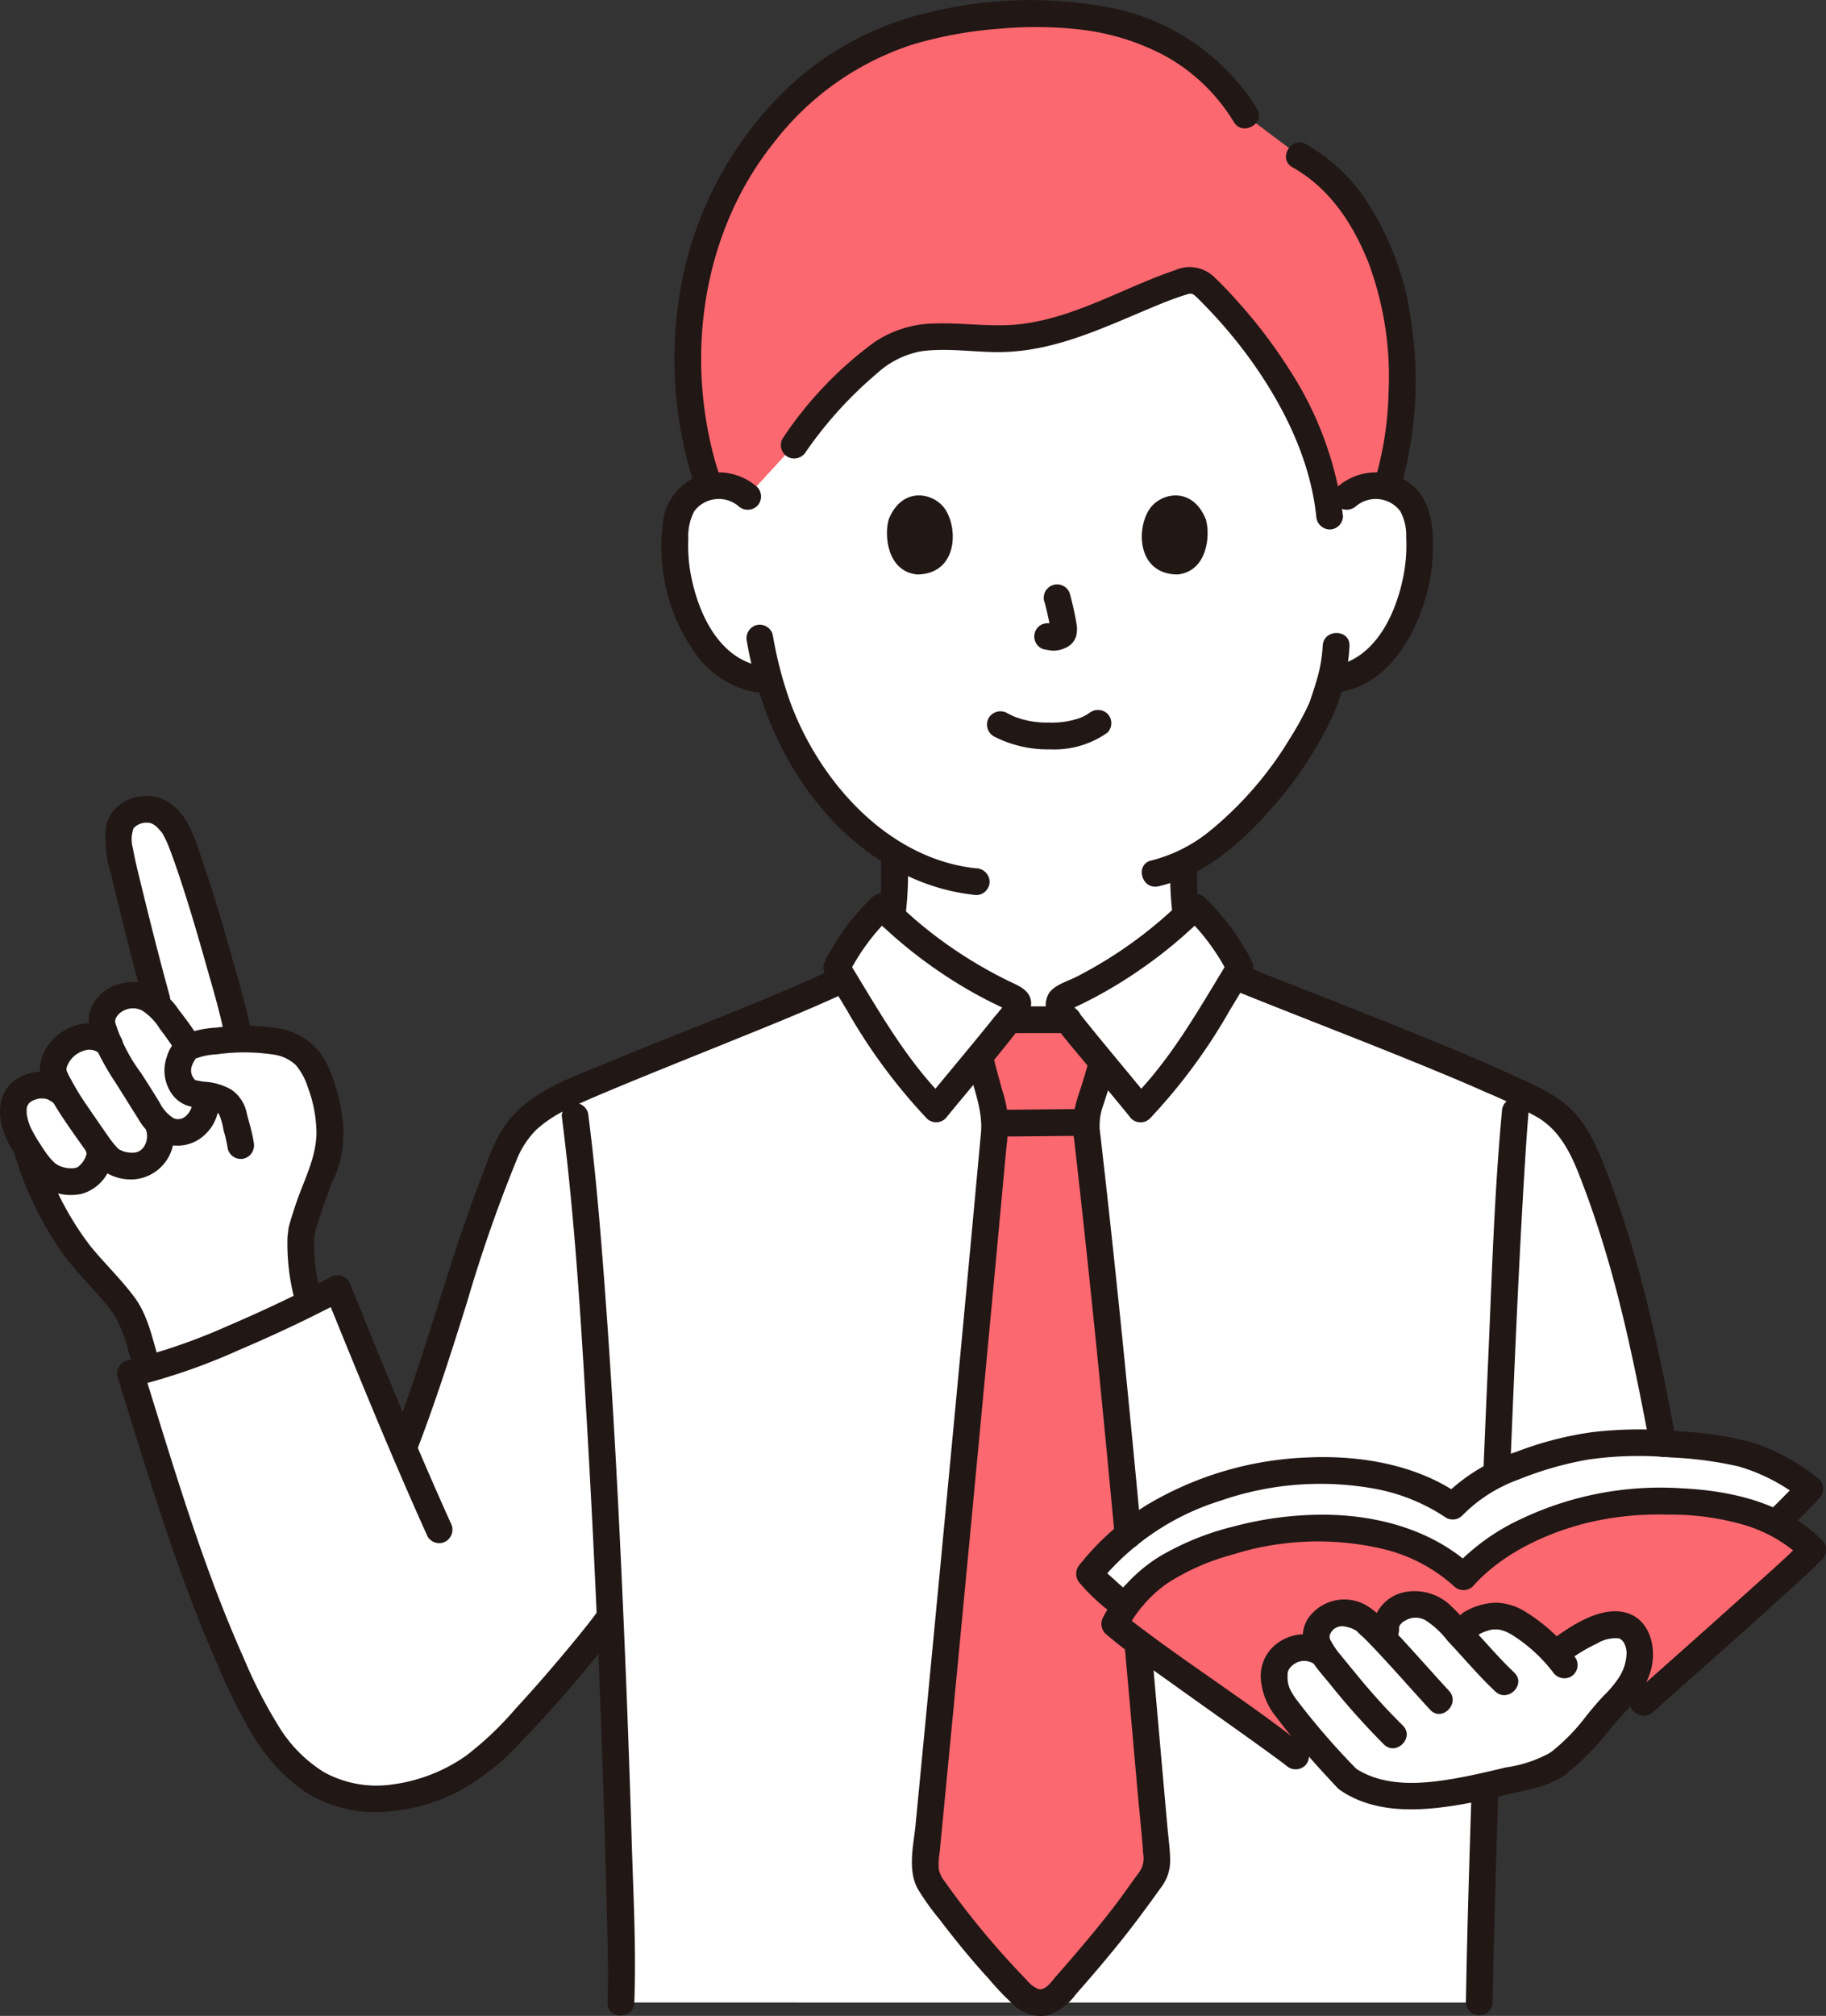 <svg xmlns="http://www.w3.org/2000/svg" width="188.619" height="208.149" viewBox="0 0 188.619 208.149">
  <rect x="0" y="0" width="188.619" height="208.149" fill="#333333" stroke="none"/>
  <g id="concept_image" transform="translate(0.009 0)">
    <path id="パス_213" data-name="パス 213" d="M190.487,68.793a4.613,4.613,0,0,1,3.69-1.079,4.354,4.354,0,0,1,3.13,2.081,6.148,6.148,0,0,1,.645,2.476,18.448,18.448,0,0,1-1.881,9.779,11.731,11.731,0,0,1-3.032,3.979,7.776,7.776,0,0,1-3.615,1.629l-.619.1c-.3,1.11-.63,2.046-.793,2.542-1.054,2.859-6.951,12.757-14.371,16.358-.018,2.5-.067,5.357.8,7.518,1.489,3.675,9.512,8.307,10.065,8.547,0,0-4.358,16.763-25.084,16.763-26.356,0-25.281-17.409-25.281-17.409.553-.24,7.322-4.226,8.809-7.9.991-2.453.789-5.811.806-8.516a28.707,28.707,0,0,1-6.935-6.145,31.377,31.377,0,0,1-5.979-11.67l-1.176-.182a7.776,7.776,0,0,1-3.615-1.629,11.732,11.732,0,0,1-3.032-3.979,18.448,18.448,0,0,1-1.881-9.779,6.156,6.156,0,0,1,.644-2.476,4.355,4.355,0,0,1,3.131-2.081,4.613,4.613,0,0,1,3.69,1.079s2.93-27.483,31.077-27.483S190.487,68.793,190.487,68.793Z" transform="translate(-51.374 -17.527)" fill="#fff"/>
    <path id="パス_214" data-name="パス 214" d="M74.066,275.765c.029-.777.052-1.462.081-2.032-.173-10.1-.589-23.783-1.2-37.758l-.291.38-.958,1.252c-2.613,3.3-8.067,9.744-11.55,12.791s-8.905,4.9-13.478,4.169c-7.119-1.151-10.233-7.925-13.14-14.533-4.18-9.5-7.152-19.726-10.124-29.219,5.955-1.3,15.437-5.642,21.392-8.774,2.352,5.785,4.427,10.939,6.8,16.5,4.271-11.07,5.37-17.123,9.561-28.068.778-2.031,1.361-3.857,2.845-5.45a15.392,15.392,0,0,1,5.1-3.267c5.72-2.585,19.423-7.83,26.356-10.939a24.329,24.329,0,0,1,5.556-8.19,46.292,46.292,0,0,0,13.357,9.31c.276.126.585.279.674.569a1.071,1.071,0,0,1-.155.754,9.1,9.1,0,0,1-.732,1.036l6.045-.007a9.007,9.007,0,0,1-.728-1.028,1.074,1.074,0,0,1-.154-.754c.089-.288.4-.444.674-.569a46.292,46.292,0,0,0,13.357-9.31,23.945,23.945,0,0,1,5.319,7.657c6.081,2.434,21.59,8.4,27.432,11.221,1.877.907,3.934,1.721,5.354,3.245a17.731,17.731,0,0,1,3.187,5.878c4.222,11.026,6,21.853,8.3,33.88H164.388c-.712,17.628-1.371,37.067-1.644,50.468-.006.271-.006.535-.012.794Z" transform="translate(-9.934 -68.997)" fill="#fff"/>
    <path id="パス_215" data-name="パス 215" d="M25.1,166.291c-1.29-5.1-4.913-17.837-6.245-19.538-.957-1.221-2.09-2.161-4.191-1.267-1.8.768-1.509,2.848-1.168,4.566.375,1.892,2.606,10.824,3.909,15.46a3.57,3.57,0,0,0-4.047-.917,2.721,2.721,0,0,0-1.82,2.75s.126.691.309,1.681a3.465,3.465,0,0,0-3.343.018c-1.234.661-2.476,2.43-1.869,3.705l.815,1.71-.254-.209c-1.567-1.289-4.289-.5-4.731,1.223a5.675,5.675,0,0,0,.968,4.081q.131.215.279.461l.143.442a33.967,33.967,0,0,0,5.837,11.149c1.347,1.554,2.9,3.1,4.125,4.769s1.526,3.523,2.123,5.521l.265.883c3.157-1.166,12.044-4.487,16.772-6.736l-.168-.473c-.465-2.146-.979-4.936-.674-6.754a45.958,45.958,0,0,1,2.051-6.016,11.139,11.139,0,0,0,.858-5.032,14.848,14.848,0,0,0-2.176-6.79,3.939,3.939,0,0,0-1.062-1,.971.971,0,0,0-.149-.089c-1.732-1.062-4.011-1.067-5.973-.983l-.164-.835C25.454,167.714,25.308,167.1,25.1,166.291Z" transform="translate(-1.008 -61.576)" fill="#fff"/>
    <path id="パス_216" data-name="パス 216" d="M197.406,270.111a19.346,19.346,0,0,0-1.971,2.169,37.435,37.435,0,0,0,3.382,3.124l.331.246a15.73,15.73,0,0,1,7.441-5.553,34.709,34.709,0,0,1,14-2.514c4.731.156,9.955,1.643,13.482,5.009,2.883-3.307,8.266-5.872,12.421-6.909a37.48,37.48,0,0,1,12.565-.668,20.324,20.324,0,0,1,7.254,2.069l.1-.094c.735-.7,2.206-2.168,3.454-3.492-4.521-3.418-7.056-3.929-12.386-4.447a38.694,38.694,0,0,0-12.633.461c-3.966.988-9.053,2.645-11.871,5.78a23.106,23.106,0,0,0-12.382-3.662,34.7,34.7,0,0,0-14,2.514,25.045,25.045,0,0,0-5.751,3.065A39.735,39.735,0,0,0,197.406,270.111Z" transform="translate(-82.922 -109.783)" fill="#fff"/>
    <path id="パス_217" data-name="パス 217" d="M255.412,290.823q-.252-.2-.507-.4c-2.174-1.679-3.751-1.942-5.988-.691l-1.2,1.039c-.914-.97-1.689-1.773-2.02-2.06a3.732,3.732,0,0,0-3.58-.806c-1.412.526-2,1.3-2,2.48,0,0-.058.428-.134,1.005-.748-.792-1.423-1.475-1.938-1.936-.435-.39-2.558-1.439-3.973-.375a2.292,2.292,0,0,0-.717,3.289,4.338,4.338,0,0,1,.207.394l-.316-.165a3.214,3.214,0,0,0-4.548,1.638,4.614,4.614,0,0,0,.364,3.02c.915,1.769,4.913,6.206,7.072,8.487,4.944,3.5,12.835,1.062,19.154-.408a8.337,8.337,0,0,0,2.5-1.077c2.364-1.641,3.581-3.658,5.512-5.791a14.989,14.989,0,0,0,2.168-2.628,5.564,5.564,0,0,0,.8-3.9,2.936,2.936,0,0,0-1.1-1.753,3.556,3.556,0,0,0-3.241.1,16.12,16.12,0,0,0-4.294,2.6A20.061,20.061,0,0,0,255.412,290.823Z" transform="translate(-96.989 -122.083)" fill="#fff"/>
    <path id="パス_218" data-name="パス 218" d="M196.2,31.475a24.909,24.909,0,0,0-1.017-3.321c-1.53-3.907-3.873-8.418-8.619-11.022l-5.569-4.187c-5.555-9.2-15.8-11-24.525-10.386-10.365.727-17.753,3.508-24.489,11.421-9.816,11.529-10.091,26.781-6.382,37.307a1.923,1.923,0,0,1,.273-.058,4.576,4.576,0,0,1,3.662,1.071l4.861-5.289c2.032-2.89,7.8-10.054,12.176-10.93,3.132-.626,6.47.052,9.719-.078,5.89-.237,10.76-3.026,15.984-5.061.7-.271,1.4-.529,2.108-.765a2.866,2.866,0,0,1,1.239-.2,2.2,2.2,0,0,1,1.249.723c6.065,5.918,11.761,14.425,12.789,23.3.938-.854,1.872-1.7,1.872-1.7a4.577,4.577,0,0,1,3.662-1.071,3.235,3.235,0,0,1,.407.086A39.534,39.534,0,0,0,196.2,31.475Z" transform="translate(-52.357 -1.04)" fill="#fc686f"/>
    <path id="パス_219" data-name="パス 219" d="M187.51,242.372c-.3.345-.583.7-.854,1.088l-.331-.246a37.428,37.428,0,0,1-3.382-3.124,19.347,19.347,0,0,1,1.971-2.169c.654-.629,1.345-1.228,2.023-1.785-1.245-13.432-2.7-28.181-4.357-42.388a11.555,11.555,0,0,1,.719-3.166c.445-1.368,1.377-4.506.886-3.39-.5-.6-.99-1.2-1.453-1.766-.809-.991-1.53-1.885-2.035-2.541l-6.045.007c-.5.655-1.223,1.546-2.029,2.533-.324.4-.661.806-1,1.224.263,1.409.769,2.908,1.1,4.323.058.28.13.551.2.832a7.7,7.7,0,0,1,.3,1.842c-2.245,24.448-5.134,54.666-7.153,75.577a4.725,4.725,0,0,0,.185,2.37,11.132,11.132,0,0,0,1.225,1.871,85.508,85.508,0,0,0,8.406,9.951,3.412,3.412,0,0,0,1.881.979,2.879,2.879,0,0,0,2.061-1.022l.043-.048a120.21,120.21,0,0,0,8.5-10.47c.778-1.134,1.443-1.746,1.517-2.595a19.846,19.846,0,0,0-.193-3.314C189.079,260.016,188.349,251.6,187.51,242.372Z" transform="translate(-70.431 -77.593)" fill="#fc686f"/>
    <path id="パス_220" data-name="パス 220" d="M260.984,269.44a37.48,37.48,0,0,0-12.565.668c-4.156,1.036-9.538,3.6-12.421,6.909-3.527-3.366-8.751-4.852-13.482-5.009a34.71,34.71,0,0,0-14,2.514,15.309,15.309,0,0,0-8.544,7.365c2.773,2.424,15.807,11.356,18.691,13.645l2.8-.428a40.869,40.869,0,0,1-4.534-5.724,4.614,4.614,0,0,1-.364-3.02,3.214,3.214,0,0,1,4.548-1.638l.316.165a4.338,4.338,0,0,0-.207-.394,2.293,2.293,0,0,1,.717-3.289c1.412-1.062,3.535-.016,3.973.375.515.461,1.189,1.144,1.938,1.936.077-.576.134-1.005.134-1.005,0-1.183.591-1.957,2-2.48a3.733,3.733,0,0,1,3.58.806c.331.288,1.106,1.09,2.02,2.06l1.2-1.042c2.234-1.248,3.81-.986,5.988.691q.256.2.507.4a20.108,20.108,0,0,1,2.222,2.063,16.131,16.131,0,0,1,4.294-2.6,3.556,3.556,0,0,1,3.241-.1,2.936,2.936,0,0,1,1.1,1.753,5.564,5.564,0,0,1-.8,3.9,14.457,14.457,0,0,1-2.123,2.58l3.368-.518c3.063-2.728,14.906-13.184,17.5-15.784A18.385,18.385,0,0,0,260.984,269.44Z" transform="translate(-84.845 -114.21)" fill="#fc686f"/>
    <path id="パス_221" data-name="パス 221" d="M212.917,158.888c-.006-.041-.071-.434-.032-.2s-.018-.159-.023-.2q-.033-.292-.058-.586c-.036-.445-.058-.891-.07-1.337-.025-.864-.017-1.732-.012-2.6a1.382,1.382,0,0,0-2.764,0,34.283,34.283,0,0,0,.291,5.652,1.38,1.38,0,0,0,2.523.33,1.591,1.591,0,0,0,.139-1.065Z" transform="translate(-89.077 -64.739)" fill="#211715"/>
    <path id="パス_222" data-name="パス 222" d="M157.892,153.44c0,.936.015,1.872-.009,2.808-.012.457-.032.915-.067,1.371q-.027.364-.069.727c-.007.069-.026.42,0,.041-.009.134-.04.271-.062.4a1.5,1.5,0,0,0,.139,1.065,1.382,1.382,0,0,0,2.525-.33,36.18,36.18,0,0,0,.309-6.084,1.382,1.382,0,0,0-2.763,0Z" transform="translate(-66.887 -64.514)" fill="#211715"/>
    <path id="パス_223" data-name="パス 223" d="M125.733,49.364c-3.84-11.547-2.145-25.115,5.593-34.711A29.592,29.592,0,0,1,145.568,4.609a42.143,42.143,0,0,1,8.973-1.639,40.5,40.5,0,0,1,8.4.086,24.407,24.407,0,0,1,8.778,2.736A19.1,19.1,0,0,1,178.78,12.6c.926,1.515,3.317.128,2.386-1.395A23.081,23.081,0,0,0,165.945.778a43.926,43.926,0,0,0-18.711.518,31.55,31.55,0,0,0-16.057,9.322,37.6,37.6,0,0,0-9.43,18.576,41.845,41.845,0,0,0,1.324,20.9c.558,1.679,3.228.96,2.664-.735Z" transform="translate(-51.339 0)" fill="#211715"/>
    <path id="パス_224" data-name="パス 224" d="M142.67,67a41.446,41.446,0,0,1,7.308-8.069,9.291,9.291,0,0,1,4.566-2.317c2.784-.4,5.625.134,8.421.075,5.376-.115,10.179-2.388,15.04-4.426,1.294-.542,2.6-1.085,3.945-1.5.507-.157.643-.159,1.025.2.442.419.864.86,1.286,1.3a48.909,48.909,0,0,1,4.77,5.81c3.207,4.609,5.761,9.911,6.365,15.552a1.423,1.423,0,0,0,1.382,1.382,1.391,1.391,0,0,0,1.382-1.382A35.84,35.84,0,0,0,192.5,58.312a52.185,52.185,0,0,0-5.02-6.621c-.838-.944-1.7-1.88-2.623-2.743a3.649,3.649,0,0,0-4.03-.717c-5.269,1.785-10.2,4.836-15.8,5.552-3,.383-5.994-.143-9-.044A11.366,11.366,0,0,0,149.71,55.7a39.115,39.115,0,0,0-9.429,9.908,1.394,1.394,0,0,0,.5,1.891,1.412,1.412,0,0,0,1.891-.5Z" transform="translate(-59.443 -20.337)" fill="#211715"/>
    <path id="パス_225" data-name="パス 225" d="M231.4,28.124c3.819,2.134,6.212,5.794,7.814,9.77a33.614,33.614,0,0,1,2.1,13.472,34.92,34.92,0,0,1-1.227,8.434,1.383,1.383,0,0,0,2.664.735,40.318,40.318,0,0,0,.938-16.191,29.93,29.93,0,0,0-4.709-12.836,18.4,18.4,0,0,0-6.188-5.772c-1.554-.869-2.949,1.518-1.395,2.386Z" transform="translate(-97.891 -10.84)" fill="#211715"/>
    <path id="パス_226" data-name="パス 226" d="M178.269,201.743c2.886,0,5.771-.064,8.657-.065a1.382,1.382,0,1,0,0-2.763c-2.886,0-5.771.064-8.657.065a1.382,1.382,0,0,0,0,2.763Z" transform="translate(-75.052 -84.394)" fill="#211715"/>
    <path id="パス_227" data-name="パス 227" d="M194.159,189.354c-.274,1.072-.6,2.13-.944,3.184a16.227,16.227,0,0,0-.638,2.36,9.308,9.308,0,0,0,.044,2.685q.576,4.986,1.11,9.976,1.076,9.992,2.039,19.994.529,5.449,1.036,10.9a1.42,1.42,0,0,0,1.382,1.382,1.392,1.392,0,0,0,1.382-1.382c-1.218-13.083-2.509-26.16-3.994-39.216q-.156-1.378-.317-2.757a6.2,6.2,0,0,1,.413-2.564c.4-1.274.823-2.538,1.151-3.831a1.383,1.383,0,0,0-2.664-.735Z" transform="translate(-81.676 -79.92)" fill="#211715"/>
    <path id="パス_228" data-name="パス 228" d="M185.546,249.012q.686,7.632,1.353,15.265c.194,2.188.446,4.383.592,6.577a2.5,2.5,0,0,1-.541,2.092c-.633.864-1.242,1.743-1.879,2.6-1.364,1.839-2.825,3.606-4.308,5.35q-1.12,1.317-2.264,2.613c-.416.473-1.118,1.563-1.868,1.314a3.118,3.118,0,0,1-1.151-.9q-.641-.663-1.271-1.339-1.309-1.407-2.558-2.87-2.426-2.844-4.591-5.9a3.34,3.34,0,0,1-.669-1.286,6.84,6.84,0,0,1,.074-1.74q.142-1.469.284-2.936l.586-6.079q.633-6.57,1.259-13.139,1.361-14.242,2.7-28.485.671-7.143,1.335-14.286.319-3.422.633-6.843c.1-1.127.255-2.261.313-3.392a12.9,12.9,0,0,0-.666-3.678c-.311-1.229-.695-2.437-.951-3.679-.358-1.741-3.022-1-2.664.735.5,2.447,1.675,4.912,1.443,7.435q-.322,3.5-.647,7-.681,7.35-1.371,14.7-1.392,14.83-2.81,29.656-.652,6.825-1.308,13.649-.308,3.2-.617,6.41c-.206,2.134-.851,4.647.221,6.627a25.974,25.974,0,0,0,2.261,3.167q1.2,1.579,2.458,3.109t2.613,3.009a27.546,27.546,0,0,0,2.654,2.763,3.944,3.944,0,0,0,3.544.99,6.1,6.1,0,0,0,2.792-2.13c1.586-1.8,3.146-3.627,4.651-5.5,1.47-1.828,2.849-3.721,4.219-5.625a4.509,4.509,0,0,0,.88-2.845c-.016-1.094-.178-2.188-.275-3.277q-.666-7.448-1.318-14.9-.187-2.112-.378-4.225a1.419,1.419,0,0,0-1.382-1.382,1.392,1.392,0,0,0-1.382,1.382Z" transform="translate(-69.417 -79.456)" fill="#211715"/>
    <path id="パス_229" data-name="パス 229" d="M202.343,283.818h0l.7.188h0l.5.5h0l.189.7h0l-.05.367h0l-.139.33h0l-.216.28h0a1.421,1.421,0,0,0,0-1.954l-.28-.216a1.372,1.372,0,0,0-.7-.188l-.367.049a1.374,1.374,0,0,0-.61.355,1.291,1.291,0,0,0-.218.281c-.029.058.066-.157-.07.167a.937.937,0,0,0-.119.533l.049.368a1.554,1.554,0,0,0,.636.827l.33.139c.122.02.245.037.368.049a1.421,1.421,0,0,0,1.382-1.382l-.05-.367a1.382,1.382,0,0,0-.355-.61l-.28-.216a1.373,1.373,0,0,0-.7-.188Z" transform="translate(-85.264 -120.417)" fill="#211715"/>
    <path id="パス_230" data-name="パス 230" d="M186.089,180.48l-6.03.007a1.382,1.382,0,0,0,0,2.763l6.03-.007a1.382,1.382,0,1,0,0-2.763Z" transform="translate(-75.812 -76.573)" fill="#211715"/>
    <path id="パス_231" data-name="パス 231" d="M198.387,183.466a58.1,58.1,0,0,0,8.213-11.118c.576-.953,1.151-1.91,1.731-2.862.36-.592.884-1.205.679-1.949a7.334,7.334,0,0,0-.828-1.582A23.457,23.457,0,0,0,204,160.637a1.405,1.405,0,0,0-1.954,0,44.7,44.7,0,0,1-11.243,8.2c-.9.464-2.206.806-2.821,1.656a2.36,2.36,0,0,0,.166,2.761c1.175,1.719,2.586,3.3,3.909,4.907,1.458,1.768,2.93,3.524,4.376,5.3a1.39,1.39,0,0,0,1.954,0,1.413,1.413,0,0,0,0-1.954c-1.471-1.809-2.97-3.6-4.453-5.4-.843-1.022-1.685-2.047-2.509-3.084-.265-.334-1.1-1.151-1.054-1.539l-.188.7c-.064.131-.238.111.01.006.166-.07.328-.152.491-.23q.434-.2.864-.414.933-.461,1.842-.965,1.932-1.071,3.755-2.323A47.407,47.407,0,0,0,204,162.591h-1.954a22.108,22.108,0,0,1,4.439,6.011v-1.4c-3.051,4.975-5.9,10.141-10.053,14.306A1.383,1.383,0,0,0,198.387,183.466Z" transform="translate(-79.604 -67.986)" fill="#211715"/>
    <path id="パス_232" data-name="パス 232" d="M160.348,181.512c-4.157-4.164-7-9.33-10.053-14.306V168.6a22.108,22.108,0,0,1,4.439-6.011h-1.954a47.376,47.376,0,0,0,6.855,5.676q1.771,1.214,3.647,2.263.909.508,1.842.972.43.213.864.417c.173.08.343.16.515.238a1.408,1.408,0,0,1,.166.085c.133.077.109.058-.071-.052l-.188-.7c.05.386-.789,1.206-1.054,1.539-.824,1.036-1.666,2.062-2.509,3.084-1.483,1.8-2.982,3.586-4.453,5.4a1.423,1.423,0,0,0,0,1.954,1.392,1.392,0,0,0,1.954,0c2.648-3.255,5.435-6.409,7.959-9.762a3.389,3.389,0,0,0,.879-2.116c-.036-1.368-1.309-1.811-2.342-2.314a45.563,45.563,0,0,1-6.024-3.54,43.423,43.423,0,0,1-6.085-5.1,1.407,1.407,0,0,0-1.954,0,23.469,23.469,0,0,0-4.182,5.319,7.339,7.339,0,0,0-.828,1.582c-.193.7.269,1.274.612,1.838.6.989,1.2,1.983,1.8,2.972a58.045,58.045,0,0,0,8.213,11.118A1.383,1.383,0,0,0,160.348,181.512Z" transform="translate(-62.679 -67.987)" fill="#211715"/>
    <path id="パス_233" data-name="パス 233" d="M100.787,199.177c1.393,10.915,2.037,21.935,2.665,32.917q1.126,19.686,1.715,39.4.154,4.922.275,9.845c.075,3.119.187,6.235.072,9.353-.066,1.778,2.7,1.776,2.763,0,.207-5.638-.11-11.318-.278-16.955q-.288-9.639-.691-19.272c-.536-12.893-1.185-25.787-2.163-38.654-.422-5.552-.891-11.106-1.6-16.63a1.427,1.427,0,0,0-1.382-1.382,1.389,1.389,0,0,0-1.382,1.382Z" transform="translate(-42.765 -83.92)" fill="#211715"/>
    <path id="パス_234" data-name="パス 234" d="M268.043,198.29c-.812,8.735-1.057,17.545-1.449,26.306q-.251,5.6-.48,11.208c-.073,1.778,2.69,1.775,2.763,0,.451-10.966.9-21.939,1.588-32.893.1-1.541.2-3.084.34-4.621a1.392,1.392,0,0,0-1.382-1.382,1.412,1.412,0,0,0-1.382,1.382Z" transform="translate(-112.908 -83.543)" fill="#211715"/>
    <path id="パス_235" data-name="パス 235" d="M265.768,341.686c.122-7.455.362-14.911.6-22.361.058-1.779-2.706-1.777-2.763,0-.237,7.452-.477,14.906-.6,22.361A1.383,1.383,0,0,0,265.768,341.686Z" transform="translate(-111.59 -134.915)" fill="#211715"/>
    <path id="パス_236" data-name="パス 236" d="M33.85,166.689c-.47-2.365-1.177-4.7-1.829-7.018-.934-3.327-1.9-6.65-3.017-9.922-.806-2.378-1.607-5.479-4.12-6.625-2.242-1.023-5.344.144-5.9,2.66a11.594,11.594,0,0,0,.489,5.037q1.565,6.718,3.4,13.376a1.383,1.383,0,0,0,2.664-.735c-1.054-3.839-2.035-7.7-2.974-11.569-.3-1.245-.627-2.493-.845-3.757a3.4,3.4,0,0,1,.075-2.058,1.83,1.83,0,0,1,1.852-.491,2.238,2.238,0,0,1,.767.6c.083.089.371.433.306.345-.095-.129.05.074.069.108.176.311.33.626.477.952s-.042-.115.041.1c.044.11.089.219.132.329q.164.416.318.834.345.945.666,1.9c1.024,3.04,1.929,6.122,2.8,9.208.7,2.467,1.455,4.951,1.957,7.468a1.382,1.382,0,0,0,2.664-.735Z" transform="translate(-8.003 -60.567)" fill="#211715"/>
    <path id="パス_237" data-name="パス 237" d="M2.584,205.88a35.58,35.58,0,0,0,5.176,10.49c1.389,1.835,3.065,3.422,4.505,5.213,1.378,1.713,1.8,3.673,2.4,5.736a1.383,1.383,0,0,0,2.664-.735c-.619-2.108-1.074-4.264-2.418-6.059-1.4-1.869-3.088-3.476-4.557-5.282a31.333,31.333,0,0,1-5.111-10.1c-.548-1.684-3.217-.963-2.665.735Z" transform="translate(-1.068 -86.631)" fill="#211715"/>
    <path id="パス_238" data-name="パス 238" d="M38.712,195.965c-.15-1.042-.488-2.039-.731-3.061a3.849,3.849,0,0,0-1.568-2.344,6.223,6.223,0,0,0-2.775-.82,9.244,9.244,0,0,1-.948-.169.4.4,0,0,1-.1-.028c.185.157-.159-.272-.207-.379a1.358,1.358,0,0,1-.1-.889,2.233,2.233,0,0,1,.22-.559c.062-.119.142-.23.2-.35.141-.282.055-.039,0-.008a6.759,6.759,0,0,1,2.141-.442,20.477,20.477,0,0,1,5.962.024,4.2,4.2,0,0,1,2.26,1.077,6.56,6.56,0,0,1,1.225,2.242,13.841,13.841,0,0,1,.911,4.815c-.058,2.627-1.324,4.872-2.147,7.335-.2.609-.4,1.22-.581,1.837-.051.179-.1.359-.142.541-.031.155-.045.313-.066.47.051-.385-.047.36-.058.5a22.707,22.707,0,0,0,.782,6.647c.374,1.738,3.038,1,2.664-.735a19.439,19.439,0,0,1-.674-6.016c.022-.2.182-.508.032-.251-.12.206-.014.085.021-.032.065-.218.12-.44.185-.658.2-.653.411-1.3.63-1.948s.453-1.313.7-1.963c.092-.244.185-.488.288-.729-.092.219-.05.109.017-.024s.126-.25.184-.379a11.294,11.294,0,0,0,.913-5.37,18.238,18.238,0,0,0-1.471-5.96,6.7,6.7,0,0,0-4.8-4.035,21.474,21.474,0,0,0-6.831-.153,10.524,10.524,0,0,0-3.1.628,3.716,3.716,0,0,0-1.982,2.322,4.228,4.228,0,0,0,.428,3.8,3.273,3.273,0,0,0,2.507,1.474c.725.1,2.026.058,2.453.761a6.583,6.583,0,0,1,.44,1.573,16.017,16.017,0,0,1,.454,1.988,1.39,1.39,0,0,0,1.7.965A1.418,1.418,0,0,0,38.712,195.965Z" transform="translate(-12.52 -78.045)" fill="#211715"/>
    <path id="パス_239" data-name="パス 239" d="M8.911,200.574c.065.23.022-.248.016.079s.064-.121-.012.115c-.021.064-.178.484-.058.218a3.771,3.771,0,0,1-.23.427c-.043.07-.09.136-.136.2.012-.018.131-.158.03-.039a3.839,3.839,0,0,1-.283.306c-.058.054-.115.1-.17.154.043-.039.224-.135.018-.02-.044.025-.09.053-.132.08-.169.108-.127.035.024,0-.077.018-.412.1-.288.082.173-.032-.09.006-.131.009-.065,0-.13.006-.2.006s-.548-.031-.3,0a3.81,3.81,0,0,1-.533-.115c-.093-.025-.4-.132-.345-.108s-.235-.123-.305-.165-.145-.09-.214-.139c.051.036.177.163,0-.013-.123-.12-.247-.236-.363-.362s-.212-.241-.313-.366c-.148-.181.1.132-.046-.058-.043-.058-.086-.115-.128-.176-.225-.313-.438-.633-.644-.96a15.359,15.359,0,0,1-1.042-1.817c0-.009-.1-.24-.039-.092-.028-.071-.054-.143-.079-.215-.058-.168-.112-.337-.156-.508-.025-.1-.044-.2-.068-.292-.006-.025-.045-.27-.02-.071-.025-.193-.015-.385-.023-.576,0-.033.02-.275-.009-.058a1.981,1.981,0,0,1,.041-.208,1.685,1.685,0,0,0,.058-.212c.013-.134-.027.074-.045.1.049-.073.281-.4.052-.137.09-.1.185-.2.28-.288.067-.067.187-.1-.036.025.06-.033.115-.078.173-.115s.125-.066.185-.1c.213-.13-.135.021.014-.012s.275-.094.416-.127c.071-.017.145-.025.215-.044.176-.048-.315.007.016,0h.442c.089,0,.23.062-.037-.009.071.018.145.028.216.045s.142.044.213.062c.235.058-.08-.078.03.008.073.058.474.3.242.119a1.427,1.427,0,0,0,1.954,0,1.39,1.39,0,0,0,0-1.954,4.669,4.669,0,0,0-5.209-.431c-1.839,1.021-2.268,3.082-1.77,5.009a10.354,10.354,0,0,0,1.272,2.773,19.2,19.2,0,0,0,1.707,2.434,5.432,5.432,0,0,0,5.316,1.78,4.42,4.42,0,0,0,3.092-4.985,1.382,1.382,0,1,0-2.665.735Z" transform="translate(0 -81.559)" fill="#211715"/>
    <path id="パス_240" data-name="パス 240" d="M15.326,184.759c-1.727-1.9-4.8-1.453-6.55.147a4.846,4.846,0,0,0-1.666,3.349,7.149,7.149,0,0,0,1.382,3.409c.993,1.688,2.179,3.31,3.308,4.912a10.5,10.5,0,0,0,1.67,2.019,4.985,4.985,0,0,0,3.339,1.042,4.479,4.479,0,0,0,3.938-5.892,1.383,1.383,0,0,0-2.665.735,2.009,2.009,0,0,1-.265,1.876,2.122,2.122,0,0,1-.366.329,1.4,1.4,0,0,1-.821.193,2.892,2.892,0,0,1-.959-.167,3.338,3.338,0,0,0-.355-.163c-.024-.006-.173-.111,0,.011s-.063-.062-.083-.083a8.543,8.543,0,0,1-1.049-1.294c-.789-1.119-1.563-2.255-2.339-3.383a26.588,26.588,0,0,1-1.531-2.533,7.586,7.586,0,0,1-.441-.9c.035.1,0-.127,0-.152a1.633,1.633,0,0,1,.169-.485,2.666,2.666,0,0,1,1.627-1.375,1.582,1.582,0,0,1,1.7.359c1.2,1.318,3.149-.64,1.954-1.954Z" transform="translate(-3.02 -77.859)" fill="#211715"/>
    <path id="パス_241" data-name="パス 241" d="M26.579,188.166a1.98,1.98,0,0,1-.633,1.78,1.193,1.193,0,0,1-1.274.249,4.03,4.03,0,0,1-1.458-1.634c-.619-1.016-1.255-2.019-1.9-3.019a17.269,17.269,0,0,1-2.682-5.243c0-.006-.061-.279-.021-.115s.063-.173.005-.037.1-.343.043-.2a1.606,1.606,0,0,1,.565-.7,2.1,2.1,0,0,1,2.173-.191,5.9,5.9,0,0,1,1.842,1.9c.588.771,1.161,1.563,1.675,2.386.94,1.506,3.332.12,2.386-1.394a35.034,35.034,0,0,0-2.073-2.906,7.516,7.516,0,0,0-2.614-2.459c-2.5-1.161-5.945-.073-6.65,2.8a5.622,5.622,0,0,0,.665,3.531,27.28,27.28,0,0,0,2.042,3.61c.779,1.222,1.536,2.457,2.313,3.679a6.142,6.142,0,0,0,2.869,2.633,4.092,4.092,0,0,0,3.91-.828,4.6,4.6,0,0,0,1.579-3.846c-.09-1.769-2.854-1.78-2.763,0Z" transform="translate(-6.739 -74.726)" fill="#211715"/>
    <path id="パス_242" data-name="パス 242" d="M115.706,173.8c-7.445,3.448-15.188,6.281-22.773,9.43-4.03,1.672-8.775,3.186-11.238,7.038a18.792,18.792,0,0,0-1.615,3.5c-.515,1.358-1.032,2.716-1.526,4.082-.908,2.511-1.753,5.045-2.561,7.59-1.809,5.692-3.557,11.391-5.689,16.974a1.393,1.393,0,0,0,.965,1.7,1.412,1.412,0,0,0,1.7-.965c1.883-4.926,3.484-9.942,5.059-14.973A152.59,152.59,0,0,1,83.2,193.352a9.161,9.161,0,0,1,2-3.036,12.671,12.671,0,0,1,3.255-2.13c1.513-.748,3.15-1.426,4.591-2.028,3.93-1.642,7.887-3.217,11.833-4.816,4.1-1.66,8.212-3.295,12.223-5.152a1.393,1.393,0,0,0,.5-1.891,1.413,1.413,0,0,0-1.891-.5Z" transform="translate(-29.811 -73.665)" fill="#211715"/>
    <path id="パス_243" data-name="パス 243" d="M55.467,254.291c-3.66-8.106-7.007-16.34-10.356-24.578a1.409,1.409,0,0,0-2.029-.826q-5.189,2.727-10.59,5.032a60.36,60.36,0,0,1-10.472,3.6,1.394,1.394,0,0,0-.965,1.7c2.06,6.586,4.034,13.2,6.362,19.7,1.192,3.325,2.481,6.615,3.9,9.85a60.74,60.74,0,0,0,3.545,7.176,19.4,19.4,0,0,0,5.1,5.782,13.221,13.221,0,0,0,7.633,2.418,19.159,19.159,0,0,0,8.756-2.188,24.093,24.093,0,0,0,6.171-4.855A130.357,130.357,0,0,0,72.83,265.091a1.39,1.39,0,0,0-.5-1.891,1.417,1.417,0,0,0-1.89.5l-.522.682c-.11.143-.219.288-.33.431-.033.042-.064.085-.1.127.2-.257.041-.058-.07.081q-.993,1.243-2.015,2.462c-1.686,2.02-3.412,4.009-5.2,5.939a33.715,33.715,0,0,1-5.145,4.894,17.127,17.127,0,0,1-7.589,2.968,11.284,11.284,0,0,1-7.1-1.267,14.353,14.353,0,0,1-4.7-4.779,49.293,49.293,0,0,1-3.5-6.8q-1.942-4.366-3.584-8.854c-2.552-6.944-4.663-14.037-6.869-21.094l-.965,1.7a63.284,63.284,0,0,0,10.92-3.792q5.5-2.335,10.8-5.124l-2.029-.826c3.439,8.458,6.876,16.915,10.634,25.238a1.393,1.393,0,0,0,1.891.5,1.416,1.416,0,0,0,.5-1.891Z" transform="translate(-8.917 -97.036)" fill="#211715"/>
    <path id="パス_244" data-name="パス 244" d="M220.934,175.723c7.015,2.827,14.086,5.513,21.072,8.411,1.591.66,3.133,1.311,4.733,2.025a50.746,50.746,0,0,1,5.4,2.623c2.238,1.338,3.37,3.592,4.294,5.947,1.086,2.767,2.034,5.589,2.872,8.441,1.9,6.452,3.207,13.054,4.457,19.656a1.394,1.394,0,0,0,1.7.965,1.411,1.411,0,0,0,.965-1.7c-1.135-5.994-2.319-11.987-3.948-17.871-.822-2.968-1.757-5.905-2.833-8.791-.974-2.61-1.984-5.408-3.995-7.421-1.708-1.71-4.051-2.634-6.205-3.637-1.573-.733-3.167-1.415-4.768-2.09-3.988-1.683-8.008-3.29-12.033-4.884-3.659-1.45-7.33-2.868-10.979-4.338a1.39,1.39,0,0,0-1.7.965,1.415,1.415,0,0,0,.965,1.7Z" transform="translate(-93.313 -73.404)" fill="#211715"/>
    <path id="パス_245" data-name="パス 245" d="M240.812,88.191a3.166,3.166,0,0,1,4.544.543,5.3,5.3,0,0,1,.613,2.728,16.5,16.5,0,0,1-.2,3.481c-.695,4.066-2.838,9.025-7.369,9.8a1.393,1.393,0,0,0-.965,1.7,1.414,1.414,0,0,0,1.7.965c4.693-.806,7.478-5.239,8.763-9.471a19.481,19.481,0,0,0,.806-6.863c-.147-2.275-.836-4.415-2.933-5.6a6.054,6.054,0,0,0-6.92.758,1.394,1.394,0,0,0,0,1.954,1.411,1.411,0,0,0,1.954,0Z" transform="translate(-100.722 -35.948)" fill="#211715"/>
    <path id="パス_246" data-name="パス 246" d="M223.534,114.87a15.475,15.475,0,0,1-.732,3.9c-.14.47-.294.937-.45,1.4-.052.154-.1.309-.157.461-.039.1-.21.485-.033.091a30.81,30.81,0,0,1-2.038,3.738,36.978,36.978,0,0,1-8.175,9.453,15.62,15.62,0,0,1-6.117,3.109c-1.732.4-1,3.063.735,2.664,4.589-1.055,8.435-4.351,11.468-7.807a39.611,39.611,0,0,0,6.429-9.563,20.192,20.192,0,0,0,1.837-7.45c.058-1.779-2.706-1.777-2.763,0Z" transform="translate(-86.913 -48.171)" fill="#211715"/>
    <path id="パス_247" data-name="パス 247" d="M128.55,86.232a6.031,6.031,0,0,0-6.1-1.138,5.886,5.886,0,0,0-3.675,5.13,18.915,18.915,0,0,0,3.312,13.079,9.892,9.892,0,0,0,6.18,4.1,1.422,1.422,0,0,0,1.7-.965,1.393,1.393,0,0,0-.965-1.7c-4.529-.778-6.672-5.736-7.369-9.8a16.42,16.42,0,0,1-.2-3.352,5.548,5.548,0,0,1,.617-2.857,3.163,3.163,0,0,1,4.544-.543,1.418,1.418,0,0,0,1.954,0,1.394,1.394,0,0,0,0-1.954Z" transform="translate(-50.343 -35.943)" fill="#211715"/>
    <path id="パス_248" data-name="パス 248" d="M133.968,113.792c1.679,9.685,6.928,19.164,15.9,23.838a21.561,21.561,0,0,0,7.788,2.329,1.391,1.391,0,0,0,1.382-1.382,1.413,1.413,0,0,0-1.382-1.382c-9.25-.959-16.458-9.255-19.362-17.588a41.275,41.275,0,0,1-1.662-6.551,1.393,1.393,0,0,0-1.7-.965A1.413,1.413,0,0,0,133.968,113.792Z" transform="translate(-56.825 -47.538)" fill="#211715"/>
    <path id="パス_249" data-name="パス 249" d="M261.947,314.219a13.279,13.279,0,0,1-4.572,1.512c-1.856.448-3.716.888-5.6,1.2-3.2.535-6.828.788-9.707-.968-1.523-.929-2.913,1.461-1.395,2.386,3.414,2.082,7.569,1.913,11.376,1.324,2-.311,3.978-.775,5.948-1.25,1.808-.436,3.78-.738,5.344-1.818a1.417,1.417,0,0,0,.5-1.89,1.394,1.394,0,0,0-1.891-.5Z" transform="translate(-101.837 -133.238)" fill="#211715"/>
    <path id="パス_250" data-name="パス 250" d="M273.715,293.177a18.715,18.715,0,0,0-5.215-4.814,6.086,6.086,0,0,0-3.054-.928,6.822,6.822,0,0,0-3.259.968,1.382,1.382,0,1,0,1.394,2.386,4.421,4.421,0,0,1,1.036-.461,3.961,3.961,0,0,1,.606-.138c-.243.032.2,0,.288.006.033,0,.377.026.2.006-.15-.017.112.022.139.028a4.34,4.34,0,0,1,.518.147c.058.021.288.121.129.047.09.041.178.086.267.132a7.1,7.1,0,0,1,.615.362,16.229,16.229,0,0,1,3.948,3.65,1.426,1.426,0,0,0,1.891.5,1.391,1.391,0,0,0,.5-1.89Z" transform="translate(-110.952 -121.952)" fill="#211715"/>
    <path id="パス_251" data-name="パス 251" d="M260.86,293.759c-1.512-1.424-2.868-3.038-4.289-4.552-.7-.748-1.4-1.514-2.145-2.229a5.387,5.387,0,0,0-4.625-1.554,4.134,4.134,0,0,0-3.591,3.955c-.04,1.779,2.724,1.778,2.763,0,.008-.375-.025-.337.166-.626-.115.173.189-.188.248-.23-.075.058.324-.177.395-.21a2.093,2.093,0,0,1,1.9.047,9.035,9.035,0,0,1,2.3,2.13c1.64,1.733,3.19,3.6,4.928,5.231,1.294,1.218,3.252-.732,1.954-1.954Z" transform="translate(-104.464 -121.073)" fill="#211715"/>
    <path id="パス_252" data-name="パス 252" d="M218.624,293.542c-5.066-4.006-10.529-7.523-15.729-11.354q-.937-.691-1.862-1.4c-.162-.125.176.137.02.015l-.2-.159c-.115-.089-.226-.178-.337-.269-.2-.157-.388-.317-.576-.481l.216,1.674a13.433,13.433,0,0,1,4.286-4.918,23.491,23.491,0,0,1,6.58-2.9,29.339,29.339,0,0,1,15.9-.56,16.707,16.707,0,0,1,7.1,3.792,1.4,1.4,0,0,0,1.954,0c2.936-3.313,7.391-5.416,11.622-6.506a31.608,31.608,0,0,1,8.406-.892,27.313,27.313,0,0,1,8.04,1.082,14.877,14.877,0,0,1,6.061,3.541v-1.954c-1.99,1.985-4.119,3.84-6.208,5.719q-4.07,3.661-8.169,7.288l-3.127,2.777c-1.331,1.185.629,3.134,1.954,1.954,4.882-4.347,9.795-8.661,14.618-13.075.973-.89,1.952-1.778,2.886-2.709a1.4,1.4,0,0,0,0-1.954c-3.8-3.869-9.311-5.134-14.543-5.386a33.521,33.521,0,0,0-16.563,3.166,22.233,22.233,0,0,0-6.931,4.991h1.954c-4.07-3.822-9.774-5.381-15.254-5.43a35.717,35.717,0,0,0-9.405,1.2,28.365,28.365,0,0,0-7.765,3.145,16.285,16.285,0,0,0-5.775,6.237,1.408,1.408,0,0,0,.216,1.675c2.156,1.873,4.559,3.495,6.876,5.157,2.925,2.1,5.872,4.168,8.794,6.269q.945.679,1.885,1.367c.249.184.5.367.748.554l.315.239c.146.11-.246-.194.074.058a1.425,1.425,0,0,0,1.954,0,1.39,1.39,0,0,0,0-1.954Z" transform="translate(-83.833 -113.194)" fill="#211715"/>
    <path id="パス_253" data-name="パス 253" d="M198.517,273.19c.283.215-.008-.012-.115-.1q-.216-.181-.428-.368c-.358-.313-.71-.633-1.059-.955a13.918,13.918,0,0,1-1.5-1.482v1.954a26.1,26.1,0,0,1,12.551-8.515,31.439,31.439,0,0,1,15.929-1.249,19.516,19.516,0,0,1,7.387,2.994,1.388,1.388,0,0,0,1.674-.216,15.536,15.536,0,0,1,5.811-3.721,35.682,35.682,0,0,1,7.151-2.056,36.712,36.712,0,0,1,8.578-.227,39.179,39.179,0,0,1,7,.926,19.024,19.024,0,0,1,6.678,3.5l-.28-2.171c-1.126,1.188-2.271,2.361-3.454,3.492-1.289,1.23.667,3.183,1.954,1.954,1.184-1.13,2.329-2.3,3.454-3.492a1.406,1.406,0,0,0-.28-2.17,21.566,21.566,0,0,0-6.56-3.559,35.752,35.752,0,0,0-7.507-1.166,42.741,42.741,0,0,0-9.076.069,35.408,35.408,0,0,0-7.877,2.038,19.167,19.167,0,0,0-7.542,4.63l1.674-.216c-4.506-3.129-10.342-4.083-15.726-3.831a34.91,34.91,0,0,0-16.581,4.906,27.086,27.086,0,0,0-6.909,6.13,1.445,1.445,0,0,0,0,1.954,20.6,20.6,0,0,0,3.661,3.339,1.39,1.39,0,0,0,1.891-.5,1.416,1.416,0,0,0-.5-1.891Z" transform="translate(-81.925 -108.762)" fill="#211715"/>
    <path id="パス_254" data-name="パス 254" d="M232.927,293.677a4.643,4.643,0,0,0-5.009.345,4.167,4.167,0,0,0-1.721,3.663,7.05,7.05,0,0,0,1.612,3.982c.921,1.238,1.918,2.421,2.936,3.584q1.651,1.891,3.378,3.716c1.224,1.3,3.175-.661,1.954-1.957a74.514,74.514,0,0,1-6.05-6.973,7.518,7.518,0,0,1-.824-1.286,3.167,3.167,0,0,1-.244-1.258,2.489,2.489,0,0,0,0-.33c.006-.047.126-.506.048-.288s.1-.158.123-.2c.183-.3-.173.167.088-.115a2.046,2.046,0,0,1,.615-.5,1.818,1.818,0,0,1,1.7.007,1.418,1.418,0,0,0,1.891-.5,1.394,1.394,0,0,0-.5-1.89Z" transform="translate(-95.969 -124.356)" fill="#211715"/>
    <path id="パス_255" data-name="パス 255" d="M248.852,296.313c-1.423-1.541-2.81-3.116-4.225-4.663-.7-.765-1.4-1.526-2.125-2.27a10.62,10.62,0,0,0-1.8-1.639,4.558,4.558,0,0,0-6.42,1.113c-1.584,2.569.758,4.909,2.293,6.787a77.4,77.4,0,0,0,5.543,6.2c1.267,1.25,3.224-.7,1.954-1.954-1.54-1.519-2.991-3.115-4.376-4.779-.7-.846-1.4-1.7-2.095-2.553a8.385,8.385,0,0,1-.864-1.239,2.538,2.538,0,0,1-.186-.36c-.008-.024-.066-.335-.051-.207s.039-.244,0-.074a1.342,1.342,0,0,1,1.464-1.022,4.167,4.167,0,0,1,.949.256c-.159-.066.189.1.261.139s.115.078.177.107c.225.108-.159-.186-.054-.041a6.528,6.528,0,0,0,.7.665c.295.292.584.589.871.888.633.659,1.25,1.33,1.866,2,1.394,1.527,2.763,3.078,4.164,4.6,1.209,1.31,3.159-.648,1.954-1.954Z" transform="translate(-99.182 -121.728)" fill="#211715"/>
    <path id="パス_256" data-name="パス 256" d="M279.871,293.8a16.816,16.816,0,0,1,2.582-1.5,3.689,3.689,0,0,1,2.233-.542c.579.164.788.921.83,1.452a4.86,4.86,0,0,1-.81,2.618,10.552,10.552,0,0,1-1.523,1.817c-.612.654-1.187,1.337-1.755,2.029a20.505,20.505,0,0,1-3.814,3.91,1.419,1.419,0,0,0-.5,1.89,1.393,1.393,0,0,0,1.891.5,27.527,27.527,0,0,0,4.98-5.074c.683-.811,1.435-1.558,2.125-2.36a9.549,9.549,0,0,0,1.831-3.229c.762-2.267.125-5.481-2.492-6.2-2.37-.65-5.117,1.006-6.975,2.31a1.419,1.419,0,0,0-.5,1.891,1.394,1.394,0,0,0,1.891.5Z" transform="translate(-117.502 -122.596)" fill="#211715"/>
    <path id="パス_257" data-name="パス 257" d="M177.752,130.039a12.194,12.194,0,0,0,5.872,1.356,9.5,9.5,0,0,0,5.893-1.727,1.389,1.389,0,0,0,0-1.954,1.417,1.417,0,0,0-1.954,0c.409-.318.058-.05-.049.017s-.242.147-.368.214c-.087.045-.518.226-.173.094-.169.064-.336.13-.508.185a8.729,8.729,0,0,1-3.03.4,9.076,9.076,0,0,1-2.891-.389c-.186-.058-.367-.122-.551-.185-.058-.02-.115-.051-.177-.069.34.1.1.044.008,0q-.341-.161-.675-.337a1.412,1.412,0,0,0-1.891.5,1.4,1.4,0,0,0,.5,1.891Z" transform="translate(-75.132 -54.02)" fill="#211715"/>
    <path id="パス_258" data-name="パス 258" d="M186.6,106.552a28.046,28.046,0,0,1,.658,3.009l-.05-.367a1.821,1.821,0,0,1,.011.415l.049-.367a.987.987,0,0,1-.045.187l.139-.33a.788.788,0,0,1-.066.12l.216-.28a.628.628,0,0,1-.1.1l.279-.216a1.96,1.96,0,0,1-.238.127l.33-.139a1.748,1.748,0,0,1-.4.115l.367-.05a1.559,1.559,0,0,1-.377,0l.367.05c-.142-.02-.282-.054-.424-.074a1.53,1.53,0,0,0-1.065.139,1.382,1.382,0,0,0-.5,1.891,1.324,1.324,0,0,0,.826.633c.309.041.609.121.921.135a2.921,2.921,0,0,0,1.343-.317,1.9,1.9,0,0,0,1.066-1.259,3.219,3.219,0,0,0-.014-1.375c-.164-.969-.387-1.93-.637-2.879a1.382,1.382,0,1,0-2.665.735Z" transform="translate(-78.735 -44.465)" fill="#211715"/>
    <path id="パス_259" data-name="パス 259" d="M159.314,91.306c-.5,1.633-.173,5.39,2.919,5.709,4.088-.024,4.306-4.566,2.93-6.7C164.036,88.566,160.722,87.838,159.314,91.306Z" transform="translate(-67.515 -37.698)" fill="#211715"/>
    <path id="パス_260" data-name="パス 260" d="M211.46,91.307c.5,1.633.173,5.389-2.919,5.709-4.088-.024-4.307-4.566-2.93-6.7C206.738,88.566,210.052,87.838,211.46,91.307Z" transform="translate(-86.916 -37.698)" fill="#211715"/>
  </g>
</svg>
